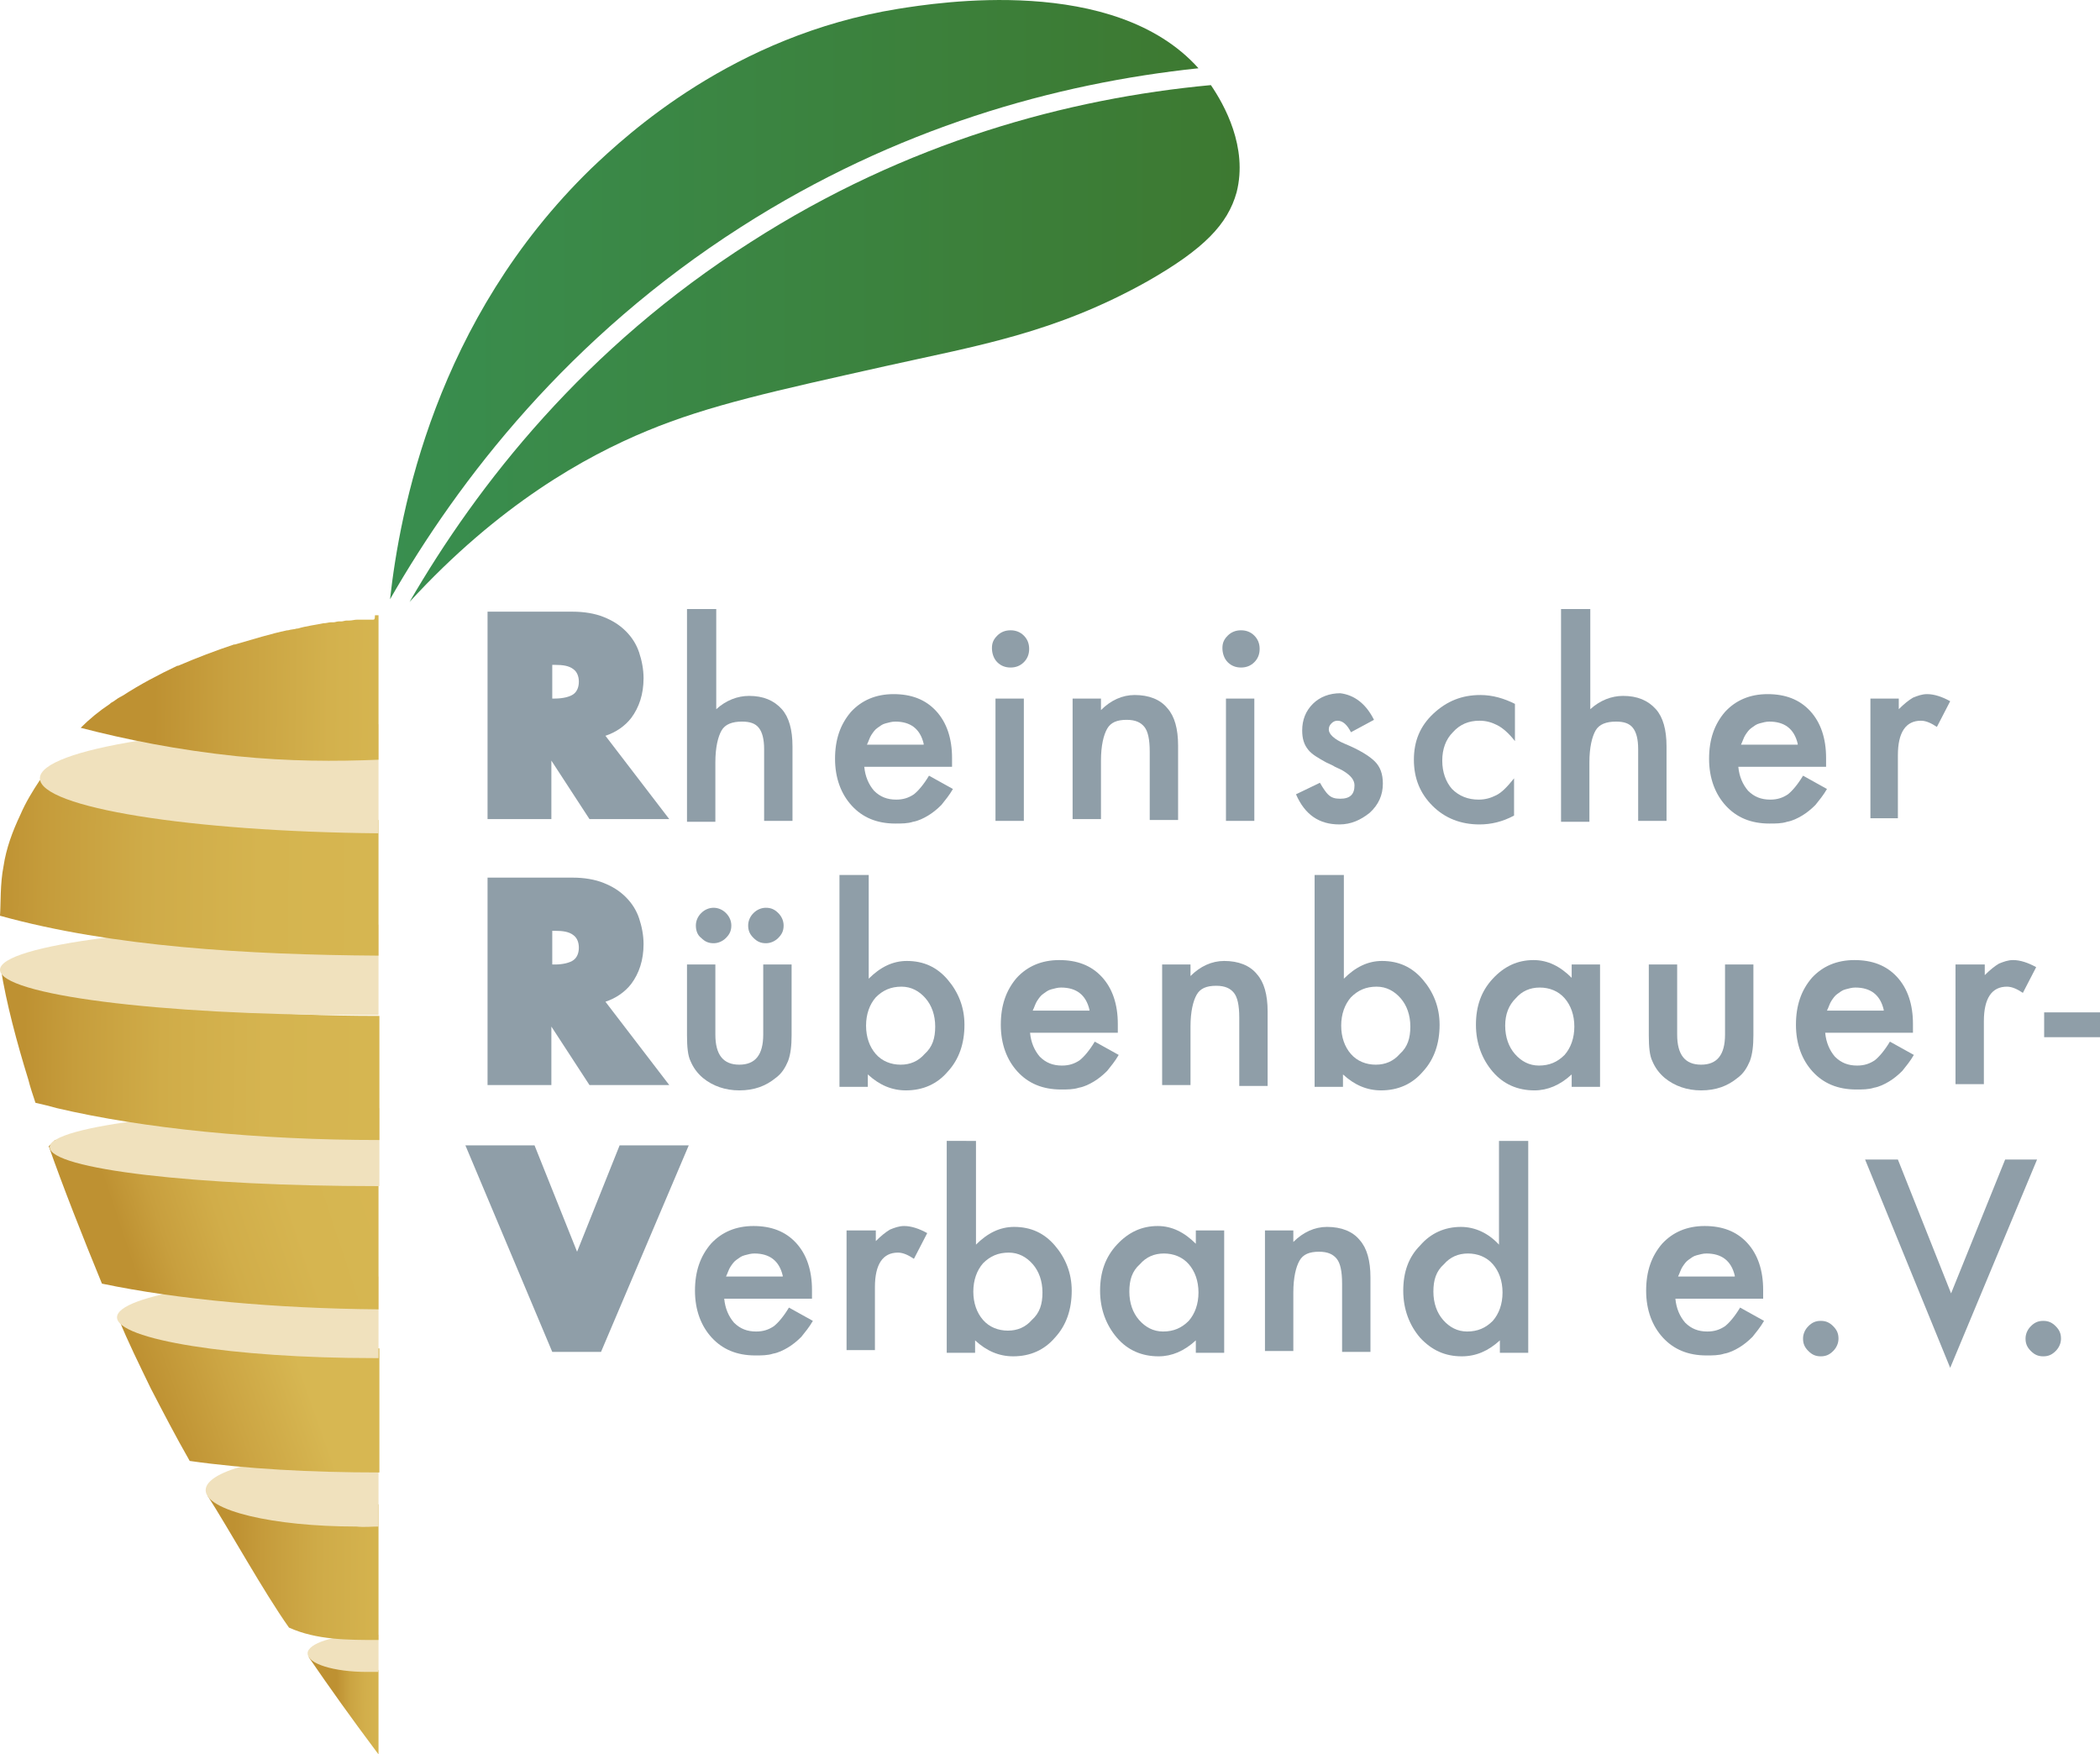 <?xml version="1.0" encoding="utf-8"?>
<!-- Generator: Adobe Illustrator 24.3.0, SVG Export Plug-In . SVG Version: 6.00 Build 0)  -->
<svg version="1.1" id="Ebene_1" xmlns="http://www.w3.org/2000/svg" xmlns:xlink="http://www.w3.org/1999/xlink" x="0px" y="0px"
	 viewBox="0 0 236.9 197.9" style="enable-background:new 0 0 236.9 197.9;" xml:space="preserve">
<style type="text/css">
	.st0{fill:url(#SVGID_1_);}
	.st1{fill:#F0E1BD;}
	.st2{fill:url(#SVGID_2_);}
	.st3{fill:url(#SVGID_3_);}
	.st4{fill:url(#SVGID_4_);}
	.st5{fill:url(#SVGID_5_);}
	.st6{fill:url(#SVGID_6_);}
	.st7{fill:url(#SVGID_7_);}
	.st8{fill:#8F9EA8;}
	.st9{fill:url(#SVGID_8_);}
	.st10{fill:url(#SVGID_9_);}
</style>
<g>
	<linearGradient id="SVGID_1_" gradientUnits="userSpaceOnUse" x1="69.287" y1="192.689" x2="-1.545" y2="192.024">
		<stop  offset="0.273" style="stop-color:#D7B752"/>
		<stop  offset="0.365" style="stop-color:#D6B550"/>
		<stop  offset="0.398" style="stop-color:#D2AE4B"/>
		<stop  offset="0.422" style="stop-color:#CAA341"/>
		<stop  offset="0.441" style="stop-color:#BF9233"/>
		<stop  offset="0.442" style="stop-color:#BE9132"/>
	</linearGradient>
	<path class="st0" d="M42.7,188.4c-3.4,0-6.2-0.7-7.9-1.5c2.4,3.5,4.9,7,7.6,10.6c0,0,0.3,0.4,0.3,0.4
		C42.7,194.9,42.7,191.4,42.7,188.4z"/>
	<path class="st1" d="M42.7,184.4c-0.4,0-0.8,0-1.3,0c-3.7,0-6.7,1-6.7,2.1c0,1.2,3,2.1,6.7,2.1c0.4,0,0.9,0,1.3,0V184.4z"/>
	<linearGradient id="SVGID_2_" gradientUnits="userSpaceOnUse" x1="69.435" y1="176.91" x2="-1.397" y2="176.244">
		<stop  offset="0.223" style="stop-color:#D7B752"/>
		<stop  offset="0.37" style="stop-color:#D5B44F"/>
		<stop  offset="0.473" style="stop-color:#CFAB48"/>
		<stop  offset="0.563" style="stop-color:#C59B3B"/>
		<stop  offset="0.608" style="stop-color:#BE9132"/>
	</linearGradient>
	<path class="st2" d="M23.4,168.7c2.5,3.9,6.3,10.8,9.2,14.9c3.1,1.4,6.6,1.4,10.1,1.4c0-4.8,0-10.5,0-15.3
		C30.7,169.6,26.2,167.3,23.4,168.7z"/>
	<path class="st1" d="M42.7,172.2v-8.2c-0.8,0-1.6,0-2.5,0c-9.4,0-17,1.8-17,4.1c0,2.3,7.6,4.1,17,4.1
		C41.1,172.3,41.9,172.2,42.7,172.2z"/>
	<linearGradient id="SVGID_3_" gradientUnits="userSpaceOnUse" x1="57.544" y1="146.998" x2="-0.762" y2="167.616">
		<stop  offset="0.399" style="stop-color:#D7B752"/>
		<stop  offset="0.538" style="stop-color:#CCA543"/>
		<stop  offset="0.672" style="stop-color:#BE9132"/>
	</linearGradient>
	<path class="st3" d="M17,156.6c1.4,2.7,2.8,5.4,4.4,8.2c6.3,0.9,13.7,1.3,21.4,1.3c0-4.7,0-9.3,0-14c-15,0-25.2-1.9-29.4-3.3
		C14.4,151.3,15.7,153.9,17,156.6z"/>
	<path class="st1" d="M42.7,153.2V144c-0.2,0-0.3,0-0.5,0c-16,0-29,2.1-29,4.6s13,4.6,29,4.6C42.4,153.2,42.6,153.2,42.7,153.2z"/>
	<linearGradient id="SVGID_4_" gradientUnits="userSpaceOnUse" x1="66.018" y1="124.281" x2="4.83" y2="144.677">
		<stop  offset="0.308" style="stop-color:#D7B752"/>
		<stop  offset="0.545" style="stop-color:#D6B550"/>
		<stop  offset="0.672" style="stop-color:#D1AD49"/>
		<stop  offset="0.773" style="stop-color:#C89F3E"/>
		<stop  offset="0.842" style="stop-color:#BE9132"/>
	</linearGradient>
	<path class="st4" d="M5.5,129.3c1.5,4.3,3.9,10.4,6,15.5c8.6,1.8,19.6,2.8,31.2,2.9c0-4.7,0-9.3,0-14c-21.9,0-34.3-3.1-36.5-5.1"/>
	<path class="st1" d="M42.8,133.8V125c-0.1,0-0.2,0-0.2,0c-20.4,0-37,2-37,4.4c0,2.5,16.6,4.4,37,4.4
		C42.7,133.8,42.7,133.8,42.8,133.8z"/>
	<linearGradient id="SVGID_5_" gradientUnits="userSpaceOnUse" x1="69.98" y1="118.833" x2="-0.851" y2="118.168">
		<stop  offset="0.301" style="stop-color:#D7B752"/>
		<stop  offset="0.564" style="stop-color:#D5B450"/>
		<stop  offset="0.73" style="stop-color:#D0AC48"/>
		<stop  offset="0.869" style="stop-color:#C69D3C"/>
		<stop  offset="0.95" style="stop-color:#BE9132"/>
	</linearGradient>
	<path class="st5" d="M1.3,108.9c0.2,0.4-0.8,0-0.8,0.9l-0.4-0.5c0.6,3.8,1.8,8.3,3.1,12.5c0.2,0.8,0.5,1.7,0.8,2.6
		c0.9,0.2,1.7,0.4,2.4,0.6c9.8,2.3,22.7,3.6,36.4,3.6c0-4.7,0-9.3,0-14c-24.8,0-38.2-3.8-41.2-6.2C1.6,108.3,1.3,108.9,1.3,108.9z"
		/>
	<path class="st1" d="M42.7,114.5v-10.2c-0.9,0-1.8,0-2.7,0c-22.1,0-40,2.3-40,5.1c0,2.8,17.9,5.1,40,5.1
		C41,114.5,41.8,114.5,42.7,114.5z"/>
	<linearGradient id="SVGID_6_" gradientUnits="userSpaceOnUse" x1="70.173" y1="98.296" x2="-0.658" y2="97.631">
		<stop  offset="0.311" style="stop-color:#D7B752"/>
		<stop  offset="0.575" style="stop-color:#D5B44F"/>
		<stop  offset="0.759" style="stop-color:#CFAB48"/>
		<stop  offset="0.92" style="stop-color:#C59C3B"/>
		<stop  offset="1" style="stop-color:#BE9132"/>
	</linearGradient>
	<path class="st6" d="M42.7,92.5c-14.2-0.1-27.5-1.7-38.2-4.5c-0.8,1.2-1.6,2.5-2.2,3.9c-0.9,1.9-1.6,3.8-1.9,5.8
		C0,99.7,0.1,102,0,103.3c12.6,3.5,27.9,4.4,42.7,4.5C42.7,103.1,42.7,97.1,42.7,92.5z"/>
	<path class="st1" d="M42.7,94V81.7c-21.2,0.1-38.2,2.8-38.2,6.1S21.5,93.8,42.7,94z"/>
	<linearGradient id="SVGID_7_" gradientUnits="userSpaceOnUse" x1="69.426" y1="78.338" x2="0.161" y2="77.688">
		<stop  offset="0.338" style="stop-color:#D7B752"/>
		<stop  offset="0.466" style="stop-color:#D3B14D"/>
		<stop  offset="0.636" style="stop-color:#C8A03F"/>
		<stop  offset="0.751" style="stop-color:#BE9132"/>
	</linearGradient>
	<path class="st7" d="M42.1,69.9c-0.1,0-0.2,0-0.4,0c-0.1,0-0.2,0-0.3,0c-0.1,0-0.2,0-0.4,0c-0.1,0-0.2,0-0.3,0c-0.1,0-0.2,0-0.4,0
		c-0.3,0-0.6,0.1-0.9,0.1c-0.1,0-0.2,0-0.3,0c-0.2,0-0.4,0.1-0.6,0.1c-0.1,0-0.2,0-0.3,0c-0.2,0-0.4,0.1-0.6,0.1c-0.1,0-0.2,0-0.3,0
		c-0.2,0-0.5,0.1-0.7,0.1c0,0-0.1,0-0.1,0c-0.9,0.2-1.9,0.3-2.9,0.6c0,0-0.1,0-0.1,0c-0.3,0.1-0.7,0.1-1,0.2c0,0-0.1,0-0.1,0
		c-1.9,0.4-3.8,1-5.9,1.6c0,0,0,0-0.1,0c-2.1,0.7-4.2,1.5-6.3,2.4c0,0,0,0-0.1,0c-2.1,1-4.2,2.1-6.2,3.4c-0.1,0-0.1,0.1-0.2,0.1
		c-0.4,0.2-0.7,0.5-1.1,0.7c0,0-0.1,0.1-0.1,0.1c-1.2,0.8-2.3,1.7-3.3,2.7c0,0,0,0,0,0c5,1.3,10.9,2.5,17.6,3.2
		c5.9,0.6,11.2,0.6,16,0.4c0-5.4,0-10.9,0-16.3c-0.1,0-0.3,0-0.4,0C42.3,69.9,42.2,69.9,42.1,69.9z"/>
	<g>
		<path class="st8" d="M74,91.6H67l-5.4-8.4v8.4h-5.7V69.8h8.8c1.2,0,2.3,0.2,3.2,0.5c0.9,0.4,1.7,0.8,2.2,1.5
			c0.6,0.6,1,1.3,1.3,2.1c0.3,0.8,0.4,1.7,0.4,2.6c0,1.7-0.4,3-1.2,4c-0.8,1-2,1.7-3.5,2.1L74,91.6z M61.6,79.5h1.1
			c1.1,0,2-0.2,2.6-0.7s0.9-1.1,0.9-2c0-0.9-0.3-1.5-0.9-2s-1.5-0.7-2.6-0.7h-1.1V79.5z"/>
		<path class="st8" d="M75.5,92.4h-9l-4.3-6.6v6.6h-7.2V69h9.6c1.3,0,2.5,0.2,3.5,0.6c1,0.4,1.8,0.9,2.5,1.6
			c0.7,0.7,1.2,1.5,1.5,2.4c0.3,0.9,0.5,1.9,0.5,2.9c0,1.8-0.5,3.3-1.4,4.5c-0.7,0.9-1.7,1.6-2.9,2L75.5,92.4z M67.4,90.9h5.1
			l-6.6-8.7l1.1-0.3c1.4-0.3,2.4-0.9,3.1-1.8c0.7-0.9,1-2.1,1-3.6c0-0.8-0.1-1.6-0.4-2.3c-0.3-0.7-0.7-1.3-1.2-1.9
			c-0.5-0.5-1.2-1-2-1.3c-0.8-0.3-1.8-0.5-2.9-0.5h-8.1v20.3h4.2V80.7L67.4,90.9z M62.6,80.3h-1.8v-6.9h1.8c1.3,0,2.3,0.3,3,0.9
			c0.8,0.6,1.2,1.5,1.2,2.6c0,1.1-0.4,2-1.2,2.6C64.9,80,63.9,80.3,62.6,80.3z M62.3,78.8h0.3c0.9,0,1.7-0.2,2.1-0.5
			c0.4-0.3,0.6-0.8,0.6-1.4c0-0.6-0.2-1.1-0.6-1.4c-0.5-0.4-1.2-0.5-2.1-0.5h-0.3V78.8z"/>
	</g>
	<g>
		<path class="st8" d="M77.6,68.7h3.2V80c1.1-1,2.4-1.5,3.7-1.5c1.6,0,2.8,0.5,3.7,1.5c0.8,0.9,1.2,2.3,1.2,4.2v8.4h-3.2v-8.1
			c0-1.1-0.2-1.9-0.6-2.4s-1-0.7-1.9-0.7c-1.1,0-1.9,0.3-2.3,1c-0.4,0.7-0.7,1.9-0.7,3.6v6.7h-3.2V68.7z"/>
	</g>
	<g>
		<path class="st8" d="M107.4,86.5h-9.9c0.1,1.1,0.5,2,1.1,2.7c0.7,0.7,1.5,1,2.5,1c0.8,0,1.4-0.2,2-0.6c0.5-0.4,1.1-1.1,1.7-2.1
			l2.7,1.5c-0.4,0.7-0.9,1.3-1.3,1.8c-0.5,0.5-1,0.9-1.5,1.2c-0.5,0.3-1.1,0.6-1.7,0.7c-0.6,0.2-1.3,0.2-2,0.2c-2.1,0-3.7-0.7-4.9-2
			c-1.2-1.3-1.9-3.1-1.9-5.3c0-2.2,0.6-3.9,1.8-5.3c1.2-1.3,2.8-2,4.8-2c2,0,3.6,0.6,4.8,1.9c1.2,1.3,1.8,3.1,1.8,5.3L107.4,86.5z
			 M104.2,83.9c-0.4-1.7-1.5-2.5-3.2-2.5c-0.4,0-0.7,0.1-1.1,0.2s-0.6,0.3-0.9,0.5c-0.3,0.2-0.5,0.5-0.7,0.8
			c-0.2,0.3-0.3,0.7-0.5,1.1H104.2z"/>
	</g>
	<g>
		<path class="st8" d="M111.9,73.1c0-0.6,0.2-1,0.6-1.4s0.9-0.6,1.5-0.6c0.6,0,1.1,0.2,1.5,0.6c0.4,0.4,0.6,0.9,0.6,1.5
			s-0.2,1.1-0.6,1.5c-0.4,0.4-0.9,0.6-1.5,0.6s-1.1-0.2-1.5-0.6S111.9,73.7,111.9,73.1z M115.5,78.8v13.8h-3.2V78.8H115.5z"/>
	</g>
	<g>
		<path class="st8" d="M121,78.8h3.2v1.3c1.1-1.1,2.4-1.7,3.8-1.7c1.6,0,2.9,0.5,3.7,1.5c0.8,0.9,1.2,2.3,1.2,4.2v8.4h-3.2v-7.7
			c0-1.4-0.2-2.3-0.6-2.8c-0.4-0.5-1-0.8-2-0.8c-1.1,0-1.8,0.3-2.2,1c-0.4,0.7-0.7,1.9-0.7,3.6v6.6H121V78.8z"/>
	</g>
	<g>
		<path class="st8" d="M137.9,73.1c0-0.6,0.2-1,0.6-1.4s0.9-0.6,1.5-0.6c0.6,0,1.1,0.2,1.5,0.6c0.4,0.4,0.6,0.9,0.6,1.5
			s-0.2,1.1-0.6,1.5c-0.4,0.4-0.9,0.6-1.5,0.6s-1.1-0.2-1.5-0.6S137.9,73.7,137.9,73.1z M141.5,78.8v13.8h-3.2V78.8H141.5z"/>
	</g>
	<g>
		<path class="st8" d="M155,81.2l-2.6,1.4c-0.4-0.8-0.9-1.3-1.5-1.3c-0.3,0-0.5,0.1-0.7,0.3c-0.2,0.2-0.3,0.4-0.3,0.7
			c0,0.5,0.6,1.1,1.8,1.6c1.7,0.7,2.8,1.4,3.4,2c0.6,0.6,0.9,1.4,0.9,2.5c0,1.3-0.5,2.4-1.5,3.3c-1,0.8-2.1,1.3-3.4,1.3
			c-2.3,0-3.9-1.1-4.9-3.4l2.7-1.3c0.4,0.7,0.7,1.1,0.9,1.3c0.4,0.4,0.8,0.5,1.4,0.5c1.1,0,1.6-0.5,1.6-1.5c0-0.6-0.4-1.1-1.2-1.6
			c-0.3-0.2-0.6-0.3-1-0.5c-0.3-0.2-0.6-0.3-1-0.5c-0.9-0.5-1.6-0.9-2-1.4c-0.5-0.6-0.7-1.3-0.7-2.2c0-1.2,0.4-2.2,1.2-3
			c0.8-0.8,1.9-1.2,3.1-1.2C152.8,78.4,154.1,79.4,155,81.2z"/>
	</g>
	<g>
		<path class="st8" d="M170.9,79.4v4.2c-0.7-0.9-1.4-1.5-2-1.8c-0.6-0.3-1.2-0.5-2-0.5c-1.2,0-2.2,0.4-3,1.3
			c-0.8,0.8-1.2,1.9-1.2,3.2c0,1.3,0.4,2.4,1.1,3.2c0.8,0.8,1.8,1.2,3,1.2c0.8,0,1.4-0.2,2-0.5c0.6-0.3,1.2-0.9,2-1.9V92
			c-1.3,0.7-2.6,1-3.9,1c-2.1,0-3.9-0.7-5.3-2.1c-1.4-1.4-2.1-3.1-2.1-5.2c0-2.1,0.7-3.8,2.2-5.2s3.2-2.1,5.3-2.1
			C168.4,78.4,169.7,78.8,170.9,79.4z"/>
	</g>
	<g>
		<path class="st8" d="M176.2,68.7h3.2V80c1.1-1,2.4-1.5,3.7-1.5c1.6,0,2.8,0.5,3.7,1.5c0.8,0.9,1.2,2.3,1.2,4.2v8.4h-3.2v-8.1
			c0-1.1-0.2-1.9-0.6-2.4s-1-0.7-1.9-0.7c-1.1,0-1.9,0.3-2.3,1c-0.4,0.7-0.7,1.9-0.7,3.6v6.7h-3.2V68.7z"/>
	</g>
	<g>
		<path class="st8" d="M206,86.5h-9.9c0.1,1.1,0.5,2,1.1,2.7c0.7,0.7,1.5,1,2.5,1c0.8,0,1.4-0.2,2-0.6c0.5-0.4,1.1-1.1,1.7-2.1
			l2.7,1.5c-0.4,0.7-0.9,1.3-1.3,1.8c-0.5,0.5-1,0.9-1.5,1.2c-0.5,0.3-1.1,0.6-1.7,0.7c-0.6,0.2-1.3,0.2-2,0.2c-2.1,0-3.7-0.7-4.9-2
			c-1.2-1.3-1.9-3.1-1.9-5.3c0-2.2,0.6-3.9,1.8-5.3c1.2-1.3,2.8-2,4.8-2c2,0,3.6,0.6,4.8,1.9c1.2,1.3,1.8,3.1,1.8,5.3L206,86.5z
			 M202.8,83.9c-0.4-1.7-1.5-2.5-3.2-2.5c-0.4,0-0.7,0.1-1.1,0.2s-0.6,0.3-0.9,0.5c-0.3,0.2-0.5,0.5-0.7,0.8
			c-0.2,0.3-0.3,0.7-0.5,1.1H202.8z"/>
	</g>
	<g>
		<path class="st8" d="M211,78.8h3.2v1.2c0.6-0.6,1.1-1,1.6-1.3c0.5-0.2,1-0.4,1.6-0.4c0.8,0,1.7,0.3,2.6,0.8l-1.5,2.9
			c-0.6-0.4-1.2-0.7-1.8-0.7c-1.7,0-2.6,1.3-2.6,3.9v7.1H211V78.8z"/>
	</g>
	<g>
		<path class="st8" d="M74,121.6H67l-5.4-8.4v8.4h-5.7V99.8h8.8c1.2,0,2.3,0.2,3.2,0.5c0.9,0.4,1.7,0.8,2.2,1.5
			c0.6,0.6,1,1.3,1.3,2.1c0.3,0.8,0.4,1.7,0.4,2.6c0,1.7-0.4,3-1.2,4c-0.8,1-2,1.7-3.5,2.1L74,121.6z M61.6,109.5h1.1
			c1.1,0,2-0.2,2.6-0.7s0.9-1.1,0.9-2c0-0.9-0.3-1.5-0.9-2s-1.5-0.7-2.6-0.7h-1.1V109.5z"/>
		<path class="st8" d="M75.5,122.4h-9l-4.3-6.6v6.6h-7.2V99h9.6c1.3,0,2.5,0.2,3.5,0.6c1,0.4,1.8,0.9,2.5,1.6
			c0.7,0.7,1.2,1.5,1.5,2.4c0.3,0.9,0.5,1.9,0.5,2.9c0,1.8-0.5,3.3-1.4,4.5c-0.7,0.9-1.7,1.6-2.9,2L75.5,122.4z M67.4,120.9h5.1
			l-6.6-8.7l1.1-0.3c1.4-0.3,2.4-0.9,3.1-1.8c0.7-0.9,1-2.1,1-3.6c0-0.8-0.1-1.6-0.4-2.3c-0.3-0.7-0.7-1.3-1.2-1.9
			c-0.5-0.5-1.2-1-2-1.3c-0.8-0.3-1.8-0.5-2.9-0.5h-8.1v20.3h4.2v-10.2L67.4,120.9z M62.6,110.3h-1.8v-6.9h1.8c1.3,0,2.3,0.3,3,0.9
			c0.8,0.6,1.2,1.5,1.2,2.6c0,1.1-0.4,2-1.2,2.6C64.9,110,63.9,110.3,62.6,110.3z M62.3,108.8h0.3c0.9,0,1.7-0.2,2.1-0.5
			c0.4-0.3,0.6-0.8,0.6-1.4c0-0.6-0.2-1.1-0.6-1.4c-0.5-0.4-1.2-0.5-2.1-0.5h-0.3V108.8z"/>
	</g>
	<g>
		<path class="st8" d="M80.7,108.8v7.9c0,2.3,0.9,3.4,2.7,3.4c1.8,0,2.7-1.1,2.7-3.4v-7.9h3.2v8c0,1.1-0.1,2.1-0.4,2.9
			c-0.3,0.7-0.7,1.4-1.4,1.9c-1.1,0.9-2.4,1.4-4.1,1.4c-1.6,0-3-0.5-4.1-1.4c-0.7-0.6-1.1-1.2-1.4-1.9c-0.3-0.6-0.4-1.6-0.4-2.9v-8
			H80.7z M78.5,104.4c0-0.5,0.2-1,0.6-1.4c0.4-0.4,0.9-0.6,1.4-0.6s1,0.2,1.4,0.6c0.4,0.4,0.6,0.9,0.6,1.4c0,0.6-0.2,1-0.6,1.4
			c-0.4,0.4-0.9,0.6-1.4,0.6c-0.6,0-1-0.2-1.4-0.6C78.7,105.5,78.5,105,78.5,104.4z M84.4,104.4c0-0.5,0.2-1,0.6-1.4
			c0.4-0.4,0.9-0.6,1.4-0.6c0.6,0,1,0.2,1.4,0.6c0.4,0.4,0.6,0.9,0.6,1.4c0,0.6-0.2,1-0.6,1.4c-0.4,0.4-0.9,0.6-1.4,0.6
			c-0.6,0-1-0.2-1.4-0.6S84.4,105,84.4,104.4z"/>
	</g>
	<g>
		<path class="st8" d="M98,98.7v11.7c1.3-1.3,2.7-2,4.3-2c1.9,0,3.4,0.7,4.6,2.1c1.2,1.4,1.9,3.1,1.9,5.1c0,2.1-0.6,3.9-1.9,5.3
			c-1.2,1.4-2.8,2.1-4.7,2.1c-1.6,0-3-0.6-4.3-1.8v1.4h-3.2V98.7H98z M105.5,115.8c0-1.3-0.4-2.4-1.1-3.2c-0.7-0.8-1.6-1.3-2.7-1.3
			c-1.2,0-2.1,0.4-2.9,1.2c-0.7,0.8-1.1,1.9-1.1,3.2c0,1.3,0.4,2.4,1.1,3.2c0.7,0.8,1.7,1.2,2.8,1.2c1.1,0,2-0.4,2.7-1.2
			C105.2,118.1,105.5,117.1,105.5,115.8z"/>
	</g>
	<g>
		<path class="st8" d="M126.1,116.5h-9.9c0.1,1.1,0.5,2,1.1,2.7c0.7,0.7,1.5,1,2.5,1c0.8,0,1.4-0.2,2-0.6c0.5-0.4,1.1-1.1,1.7-2.1
			l2.7,1.5c-0.4,0.7-0.9,1.3-1.3,1.8c-0.5,0.5-1,0.9-1.5,1.2c-0.5,0.3-1.1,0.6-1.7,0.7c-0.6,0.2-1.3,0.2-2,0.2c-2.1,0-3.7-0.7-4.9-2
			c-1.2-1.3-1.9-3.1-1.9-5.3c0-2.2,0.6-3.9,1.8-5.3c1.2-1.3,2.8-2,4.8-2c2,0,3.6,0.6,4.8,1.9c1.2,1.3,1.8,3.1,1.8,5.3L126.1,116.5z
			 M122.9,113.9c-0.4-1.7-1.5-2.5-3.2-2.5c-0.4,0-0.7,0.1-1.1,0.2s-0.6,0.3-0.9,0.5c-0.3,0.2-0.5,0.5-0.7,0.8
			c-0.2,0.3-0.3,0.7-0.5,1.1H122.9z"/>
	</g>
	<g>
		<path class="st8" d="M131.1,108.8h3.2v1.3c1.1-1.1,2.4-1.7,3.8-1.7c1.6,0,2.9,0.5,3.7,1.5c0.8,0.9,1.2,2.3,1.2,4.2v8.4h-3.2v-7.7
			c0-1.4-0.2-2.3-0.6-2.8c-0.4-0.5-1-0.8-2-0.8c-1.1,0-1.8,0.3-2.2,1c-0.4,0.7-0.7,1.9-0.7,3.6v6.6h-3.2V108.8z"/>
	</g>
	<g>
		<path class="st8" d="M151.6,98.7v11.7c1.3-1.3,2.7-2,4.3-2c1.9,0,3.4,0.7,4.6,2.1c1.2,1.4,1.9,3.1,1.9,5.1c0,2.1-0.6,3.9-1.9,5.3
			c-1.2,1.4-2.8,2.1-4.7,2.1c-1.6,0-3-0.6-4.3-1.8v1.4h-3.2V98.7H151.6z M159.1,115.8c0-1.3-0.4-2.4-1.1-3.2
			c-0.7-0.8-1.6-1.3-2.7-1.3c-1.2,0-2.1,0.4-2.9,1.2c-0.7,0.8-1.1,1.9-1.1,3.2c0,1.3,0.4,2.4,1.1,3.2c0.7,0.8,1.7,1.2,2.8,1.2
			c1.1,0,2-0.4,2.7-1.2C158.8,118.1,159.1,117.1,159.1,115.8z"/>
	</g>
	<g>
		<path class="st8" d="M177.3,108.8h3.2v13.8h-3.2v-1.4c-1.3,1.2-2.7,1.8-4.2,1.8c-1.9,0-3.5-0.7-4.7-2.1c-1.2-1.4-1.9-3.2-1.9-5.3
			c0-2.1,0.6-3.8,1.9-5.2s2.8-2.1,4.6-2.1c1.6,0,3,0.7,4.3,2V108.8z M169.8,115.7c0,1.3,0.4,2.4,1.1,3.2c0.7,0.8,1.6,1.3,2.7,1.3
			c1.2,0,2.1-0.4,2.9-1.2c0.7-0.8,1.1-1.9,1.1-3.2s-0.4-2.4-1.1-3.2c-0.7-0.8-1.7-1.2-2.8-1.2c-1.1,0-2,0.4-2.7,1.2
			C170.2,113.4,169.8,114.4,169.8,115.7z"/>
	</g>
	<g>
		<path class="st8" d="M189.2,108.8v7.9c0,2.3,0.9,3.4,2.7,3.4c1.8,0,2.7-1.1,2.7-3.4v-7.9h3.2v8c0,1.1-0.1,2.1-0.4,2.9
			c-0.3,0.7-0.7,1.4-1.4,1.9c-1.1,0.9-2.4,1.4-4.1,1.4c-1.6,0-3-0.5-4.1-1.4c-0.7-0.6-1.1-1.2-1.4-1.9c-0.3-0.6-0.4-1.6-0.4-2.9v-8
			H189.2z"/>
	</g>
	<g>
		<path class="st8" d="M215.8,116.5h-9.9c0.1,1.1,0.5,2,1.1,2.7c0.7,0.7,1.5,1,2.5,1c0.8,0,1.4-0.2,2-0.6c0.5-0.4,1.1-1.1,1.7-2.1
			l2.7,1.5c-0.4,0.7-0.9,1.3-1.3,1.8c-0.5,0.5-1,0.9-1.5,1.2c-0.5,0.3-1.1,0.6-1.7,0.7c-0.6,0.2-1.3,0.2-2,0.2c-2.1,0-3.7-0.7-4.9-2
			c-1.2-1.3-1.9-3.1-1.9-5.3c0-2.2,0.6-3.9,1.8-5.3c1.2-1.3,2.8-2,4.8-2c2,0,3.6,0.6,4.8,1.9c1.2,1.3,1.8,3.1,1.8,5.3L215.8,116.5z
			 M212.5,113.9c-0.4-1.7-1.5-2.5-3.2-2.5c-0.4,0-0.7,0.1-1.1,0.2s-0.6,0.3-0.9,0.5c-0.3,0.2-0.5,0.5-0.7,0.8
			c-0.2,0.3-0.3,0.7-0.5,1.1H212.5z"/>
	</g>
	<g>
		<path class="st8" d="M220.7,108.8h3.2v1.2c0.6-0.6,1.1-1,1.6-1.3c0.5-0.2,1-0.4,1.6-0.4c0.8,0,1.7,0.3,2.6,0.8l-1.5,2.9
			c-0.6-0.4-1.2-0.7-1.8-0.7c-1.7,0-2.6,1.3-2.6,3.9v7.1h-3.2V108.8z"/>
	</g>
	<g>
		<path class="st8" d="M230.6,114.2h6.3v2.8h-6.3V114.2z"/>
	</g>
	<g>
		<path class="st8" d="M59.8,129.9l5.3,13.3l5.3-13.3h6.2l-9.2,21.8h-4.5l-9.2-21.8H59.8z"/>
		<path class="st8" d="M67.8,152.5h-5.5l-9.8-23.3h7.8l4.8,12l4.8-12h7.8L67.8,152.5z M63.3,151h3.5l8.6-20.3h-4.5L65,145.2
			l-5.8-14.6h-4.5L63.3,151z"/>
	</g>
	<g>
		<path class="st8" d="M91.6,146.5h-9.9c0.1,1.1,0.5,2,1.1,2.7c0.7,0.7,1.5,1,2.5,1c0.8,0,1.4-0.2,2-0.6c0.5-0.4,1.1-1.1,1.7-2.1
			l2.7,1.5c-0.4,0.7-0.9,1.3-1.3,1.8c-0.5,0.5-1,0.9-1.5,1.2c-0.5,0.3-1.1,0.6-1.7,0.7c-0.6,0.2-1.3,0.2-2,0.2c-2.1,0-3.7-0.7-4.9-2
			c-1.2-1.3-1.9-3.1-1.9-5.3c0-2.2,0.6-3.9,1.8-5.3c1.2-1.3,2.8-2,4.8-2c2,0,3.6,0.6,4.8,1.9c1.2,1.3,1.8,3.1,1.8,5.3L91.6,146.5z
			 M88.3,143.9c-0.4-1.7-1.5-2.5-3.2-2.5c-0.4,0-0.7,0.1-1.1,0.2s-0.6,0.3-0.9,0.5c-0.3,0.2-0.5,0.5-0.7,0.8
			c-0.2,0.3-0.3,0.7-0.5,1.1H88.3z"/>
	</g>
	<g>
		<path class="st8" d="M95.6,138.8h3.2v1.2c0.6-0.6,1.1-1,1.6-1.3c0.5-0.2,1-0.4,1.6-0.4c0.8,0,1.7,0.3,2.6,0.8l-1.5,2.9
			c-0.6-0.4-1.2-0.7-1.8-0.7c-1.7,0-2.6,1.3-2.6,3.9v7.1h-3.2V138.8z"/>
	</g>
	<g>
		<path class="st8" d="M110.1,128.7v11.7c1.3-1.3,2.7-2,4.3-2c1.9,0,3.4,0.7,4.6,2.1c1.2,1.4,1.9,3.1,1.9,5.1c0,2.1-0.6,3.9-1.9,5.3
			c-1.2,1.4-2.8,2.1-4.7,2.1c-1.6,0-3-0.6-4.3-1.8v1.4h-3.2v-23.9H110.1z M117.6,145.8c0-1.3-0.4-2.4-1.1-3.2
			c-0.7-0.8-1.6-1.3-2.7-1.3c-1.2,0-2.1,0.4-2.9,1.2c-0.7,0.8-1.1,1.9-1.1,3.2c0,1.3,0.4,2.4,1.1,3.2c0.7,0.8,1.7,1.2,2.8,1.2
			c1.1,0,2-0.4,2.7-1.2C117.3,148.1,117.6,147.1,117.6,145.8z"/>
	</g>
	<g>
		<path class="st8" d="M134.9,138.8h3.2v13.8h-3.2v-1.4c-1.3,1.2-2.7,1.8-4.2,1.8c-1.9,0-3.5-0.7-4.7-2.1c-1.2-1.4-1.9-3.2-1.9-5.3
			c0-2.1,0.6-3.8,1.9-5.2s2.8-2.1,4.6-2.1c1.6,0,3,0.7,4.3,2V138.8z M127.4,145.7c0,1.3,0.4,2.4,1.1,3.2c0.7,0.8,1.6,1.3,2.7,1.3
			c1.2,0,2.1-0.4,2.9-1.2c0.7-0.8,1.1-1.9,1.1-3.2s-0.4-2.4-1.1-3.2c-0.7-0.8-1.7-1.2-2.8-1.2c-1.1,0-2,0.4-2.7,1.2
			C127.7,143.4,127.4,144.4,127.4,145.7z"/>
	</g>
	<g>
		<path class="st8" d="M142.7,138.8h3.2v1.3c1.1-1.1,2.4-1.7,3.8-1.7c1.6,0,2.9,0.5,3.7,1.5c0.8,0.9,1.2,2.3,1.2,4.2v8.4h-3.2v-7.7
			c0-1.4-0.2-2.3-0.6-2.8c-0.4-0.5-1-0.8-2-0.8c-1.1,0-1.8,0.3-2.2,1c-0.4,0.7-0.7,1.9-0.7,3.6v6.6h-3.2V138.8z"/>
	</g>
	<g>
		<path class="st8" d="M169.2,128.7h3.2v23.9h-3.2v-1.4c-1.3,1.2-2.7,1.8-4.3,1.8c-1.9,0-3.4-0.7-4.7-2.1c-1.2-1.4-1.9-3.2-1.9-5.3
			c0-2.1,0.6-3.8,1.9-5.1c1.2-1.4,2.8-2.1,4.6-2.1c1.6,0,3.1,0.7,4.3,2V128.7z M161.7,145.7c0,1.3,0.4,2.4,1.1,3.2
			c0.7,0.8,1.6,1.3,2.7,1.3c1.2,0,2.1-0.4,2.9-1.2c0.7-0.8,1.1-1.9,1.1-3.2s-0.4-2.4-1.1-3.2c-0.7-0.8-1.7-1.2-2.8-1.2
			c-1.1,0-2,0.4-2.7,1.2C162,143.4,161.7,144.4,161.7,145.7z"/>
	</g>
	<g>
		<path class="st8" d="M198.9,146.5h-9.9c0.1,1.1,0.5,2,1.1,2.7c0.7,0.7,1.5,1,2.5,1c0.8,0,1.4-0.2,2-0.6c0.5-0.4,1.1-1.1,1.7-2.1
			l2.7,1.5c-0.4,0.7-0.9,1.3-1.3,1.8c-0.5,0.5-1,0.9-1.5,1.2c-0.5,0.3-1.1,0.6-1.7,0.7c-0.6,0.2-1.3,0.2-2,0.2c-2.1,0-3.7-0.7-4.9-2
			c-1.2-1.3-1.9-3.1-1.9-5.3c0-2.2,0.6-3.9,1.8-5.3c1.2-1.3,2.8-2,4.8-2c2,0,3.6,0.6,4.8,1.9c1.2,1.3,1.8,3.1,1.8,5.3L198.9,146.5z
			 M195.7,143.9c-0.4-1.7-1.5-2.5-3.2-2.5c-0.4,0-0.7,0.1-1.1,0.2s-0.6,0.3-0.9,0.5c-0.3,0.2-0.5,0.5-0.7,0.8
			c-0.2,0.3-0.3,0.7-0.5,1.1H195.7z"/>
	</g>
	<g>
		<path class="st8" d="M203.4,151c0-0.5,0.2-1,0.6-1.4c0.4-0.4,0.8-0.6,1.4-0.6s1,0.2,1.4,0.6c0.4,0.4,0.6,0.8,0.6,1.4
			c0,0.5-0.2,1-0.6,1.4c-0.4,0.4-0.8,0.6-1.4,0.6c-0.6,0-1-0.2-1.4-0.6S203.4,151.6,203.4,151z"/>
	</g>
	<g>
		<path class="st8" d="M214.1,130.8l6,15.1l6.1-15.1h3.6l-9.8,23.5l-9.6-23.5H214.1z"/>
	</g>
	<g>
		<path class="st8" d="M228.5,151c0-0.5,0.2-1,0.6-1.4c0.4-0.4,0.8-0.6,1.4-0.6s1,0.2,1.4,0.6c0.4,0.4,0.6,0.8,0.6,1.4
			c0,0.5-0.2,1-0.6,1.4c-0.4,0.4-0.8,0.6-1.4,0.6c-0.6,0-1-0.2-1.4-0.6S228.5,151.6,228.5,151z"/>
	</g>
	<g>
		<linearGradient id="SVGID_8_" gradientUnits="userSpaceOnUse" x1="44.035" y1="33.814" x2="135.234" y2="33.814">
			<stop  offset="0" style="stop-color:#398E4F"/>
			<stop  offset="1" style="stop-color:#3D7931"/>
		</linearGradient>
		<path class="st9" d="M83.6,25.6c17.5-11.2,35.5-16.2,51.6-17.9c-9.5-10.6-29.5-7.4-33.9-6.7C82.7,4,70.7,15.2,66.7,19
			C49.1,36.1,45.1,57.7,44,67.6C51.8,54,64.2,38,83.6,25.6z"/>
		<linearGradient id="SVGID_9_" gradientUnits="userSpaceOnUse" x1="46.201" y1="38.731" x2="139.91" y2="38.731">
			<stop  offset="0" style="stop-color:#398E4F"/>
			<stop  offset="1" style="stop-color:#3D7931"/>
		</linearGradient>
		<path class="st10" d="M84.7,27.3C66,39.2,53.9,54.6,46.2,67.9C56.3,56.9,66,51.5,73,48.6c7-2.9,14.4-4.5,26.9-7.3
			c10.3-2.3,19.1-3.7,29.6-9.6c6.3-3.6,9-6.4,10-10c1.3-5.1-1.4-9.9-2.9-12.1C120.5,11.1,102.3,16,84.7,27.3z"/>
	</g>
</g>
</svg>
